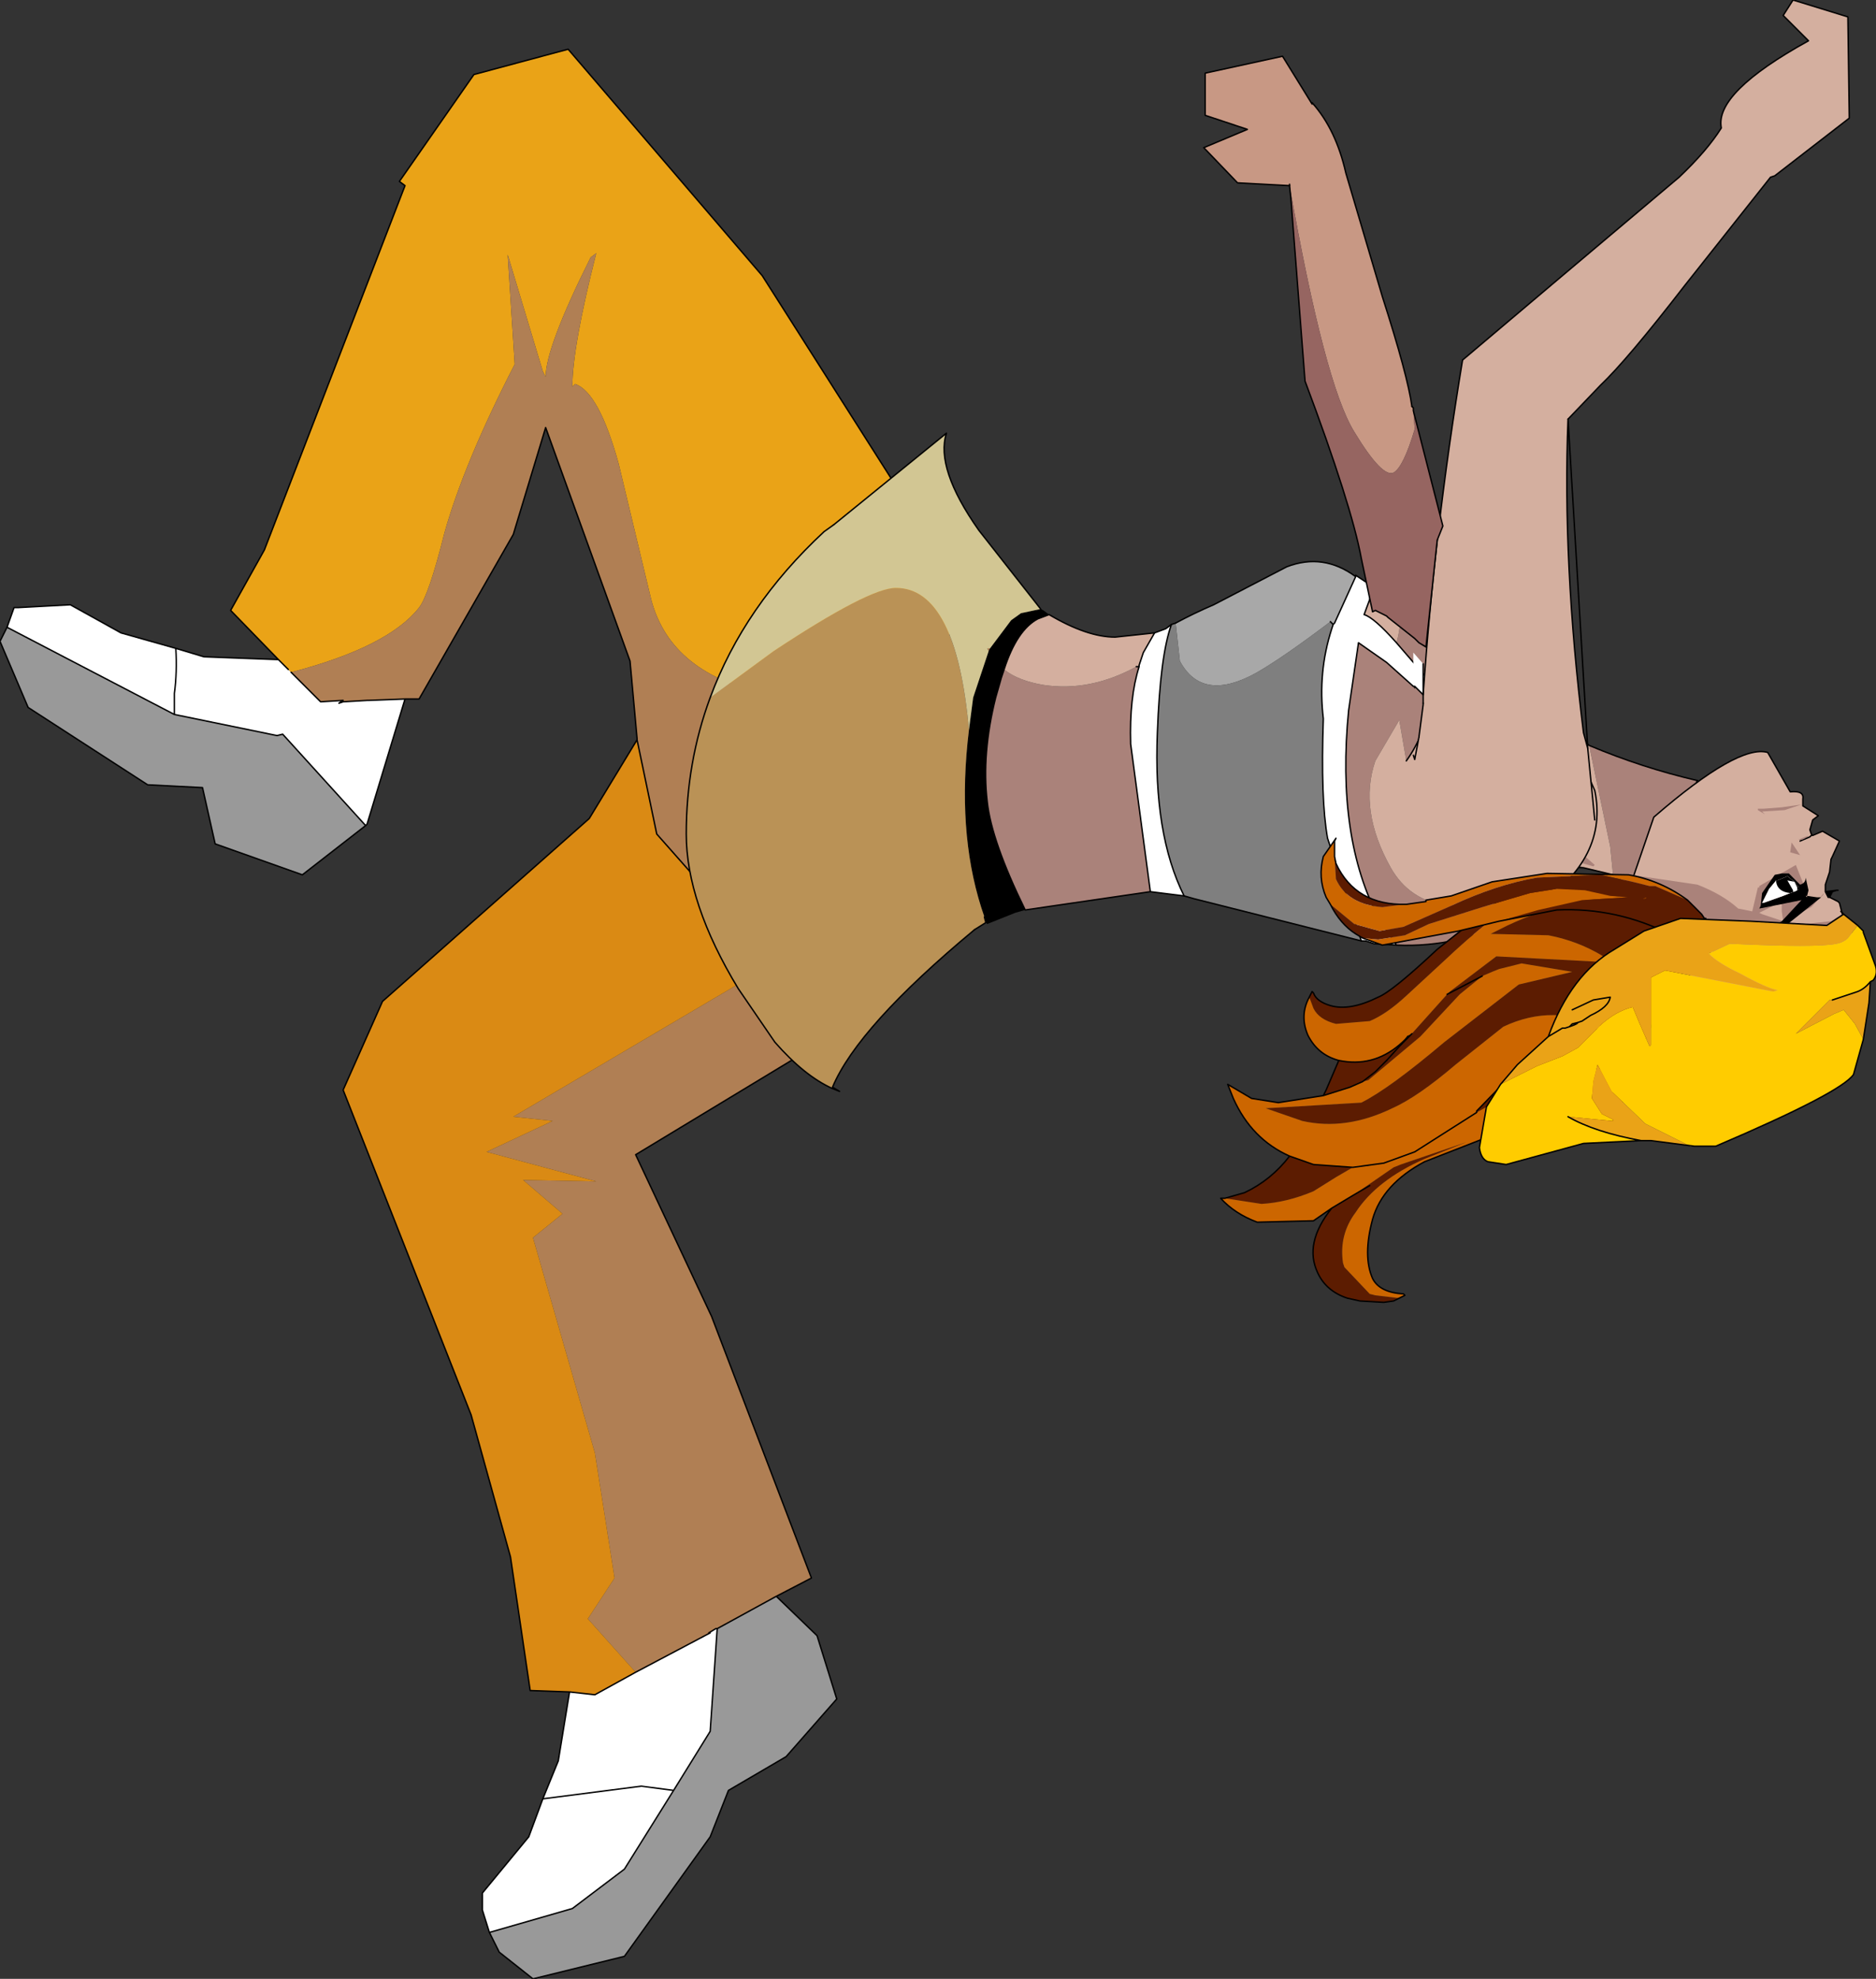 <?xml version="1.0" encoding="UTF-8" standalone="no"?>
<svg xmlns:xlink="http://www.w3.org/1999/xlink" height="70.35px" width="66.7px" xmlns="http://www.w3.org/2000/svg">
  <rect width="100%" height="100%" fill="#333333" stroke="none"/>
  <g transform="matrix(1.0, 0.0, 0.0, 1.0, 69.5, 124.65)">
    <path d="M-56.5 -95.3 L-58.75 -93.55 -61.85 -94.65 -62.3 -96.65 -64.25 -96.75 -68.5 -99.5 -69.5 -101.85 -69.25 -102.35 -63.3 -99.25 -59.65 -98.5 -59.45 -98.55 -56.5 -95.3 M-41.9 -67.9 L-40.45 -66.5 -39.75 -64.25 -41.55 -62.2 -43.6 -61.0 -44.25 -59.35 -47.3 -55.1 -50.55 -54.3 -51.75 -55.25 -52.1 -55.95 -49.15 -56.8 -47.3 -58.2 -45.55 -61.0 -44.25 -63.1 -44.0 -66.75 -41.9 -67.9" fill="#999999" fill-rule="evenodd" stroke="none"/>
    <path d="M-69.25 -102.35 L-69.0 -103.05 -68.85 -103.05 -67.0 -103.15 -65.2 -102.15 -63.25 -101.6 -62.25 -101.3 -59.6 -101.2 -59.25 -100.85 -59.15 -100.75 -58.1 -99.7 -57.3 -99.75 -57.45 -99.65 -57.3 -99.7 -56.45 -99.75 -56.4 -99.75 -55.1 -99.8 -56.45 -95.35 -56.5 -95.3 -59.45 -98.55 -59.65 -98.5 -63.3 -99.25 -69.25 -102.35 M-52.1 -55.95 L-52.35 -56.75 -52.35 -57.35 -50.7 -59.35 -50.2 -60.7 -49.65 -62.05 -49.25 -64.5 -48.35 -64.4 -46.9 -65.2 -44.25 -66.6 -44.3 -66.6 -44.05 -66.75 -44.0 -66.75 -44.25 -63.1 -45.55 -61.0 -47.3 -58.2 -49.15 -56.8 -52.1 -55.95 M-46.85 -98.35 L-46.85 -98.4 -46.85 -98.35 M-63.25 -101.6 Q-63.2 -100.75 -63.3 -100.0 L-63.3 -99.25 -63.3 -100.0 Q-63.2 -100.75 -63.25 -101.6 M-45.55 -61.0 L-46.7 -61.15 -50.2 -60.7 -46.7 -61.15 -45.55 -61.0" fill="#ffffff" fill-rule="evenodd" stroke="none"/>
    <path d="M-59.6 -101.2 L-61.3 -102.95 -60.1 -105.1 -55.1 -118.05 -55.3 -118.2 -52.65 -122.0 -49.3 -122.9 -42.4 -114.85 -35.5 -104.0 -35.5 -102.85 -36.95 -98.0 -35.9 -91.95 -36.0 -91.9 Q-37.35 -90.7 -40.9 -91.05 L-40.7 -91.05 -42.05 -92.4 Q-43.55 -94.25 -43.55 -97.2 -43.55 -98.3 -42.1 -99.95 -45.65 -100.65 -46.35 -103.35 L-47.5 -108.15 Q-48.2 -110.7 -49.05 -111.0 L-49.15 -110.9 Q-49.15 -112.3 -48.3 -115.65 L-48.5 -115.5 Q-50.1 -112.3 -50.1 -111.25 L-50.2 -111.45 -51.45 -115.6 -51.2 -111.7 Q-53.0 -108.2 -53.7 -105.7 -54.25 -103.5 -54.6 -103.05 -55.7 -101.65 -59.15 -100.75 L-59.25 -100.85 -59.6 -101.2 M-57.3 -99.75 L-57.3 -99.7 -57.45 -99.65 -57.3 -99.75" fill="#eaa317" fill-rule="evenodd" stroke="none"/>
    <path d="M-36.0 -91.9 L-40.95 -87.2 -46.9 -83.6 -44.2 -77.85 -40.65 -68.55 -41.9 -67.9 -44.0 -66.75 -44.05 -66.75 -44.3 -66.6 -44.25 -66.6 -46.9 -65.2 -48.6 -67.1 -47.65 -68.55 -48.35 -73.0 -50.55 -80.65 -49.5 -81.5 -50.9 -82.7 -48.3 -82.65 -52.2 -83.7 -49.85 -84.8 -51.25 -84.95 -40.9 -91.05 Q-37.35 -90.7 -36.0 -91.9 M-46.85 -98.4 L-47.1 -101.15 -50.1 -109.45 -51.25 -105.65 -54.6 -99.8 -55.1 -99.8 -56.4 -99.75 -56.45 -99.75 -57.3 -99.7 -57.3 -99.75 -58.1 -99.7 -59.15 -100.75 Q-55.7 -101.65 -54.6 -103.05 -54.25 -103.5 -53.7 -105.7 -53.0 -108.2 -51.2 -111.7 L-51.45 -115.6 -50.2 -111.45 -50.1 -111.25 Q-50.1 -112.3 -48.5 -115.5 L-48.3 -115.65 Q-49.15 -112.3 -49.15 -110.9 L-49.05 -111.0 Q-48.2 -110.7 -47.5 -108.15 L-46.35 -103.35 Q-45.65 -100.65 -42.1 -99.95 -43.55 -98.3 -43.55 -97.2 -43.55 -94.25 -42.05 -92.4 L-40.7 -91.05 -42.5 -91.4 -44.25 -92.85 -46.15 -95.0 -46.85 -98.35 -46.85 -98.4" fill="#b07f54" fill-rule="evenodd" stroke="none"/>
    <path d="M-49.25 -64.5 L-50.65 -64.55 -51.35 -69.3 -52.75 -74.35 -57.3 -85.9 -55.9 -89.05 -48.55 -95.55 -46.85 -98.35 -46.15 -95.0 -44.25 -92.85 -42.5 -91.4 -40.7 -91.05 -40.9 -91.05 -51.25 -84.95 -49.85 -84.8 -52.2 -83.7 -48.3 -82.65 -50.9 -82.7 -49.5 -81.5 -50.55 -80.65 -48.35 -73.0 -47.65 -68.55 -48.6 -67.1 -46.9 -65.2 -48.35 -64.4 -49.25 -64.5" fill="#da8a14" fill-rule="evenodd" stroke="none"/>
    <path d="M-35.9 -91.95 L-36.0 -91.9" fill="none" stroke="#000000" stroke-linecap="round" stroke-linejoin="round" stroke-width="0.05"/>
    <path d="M-56.5 -95.3 L-58.75 -93.55 -61.85 -94.65 -62.3 -96.65 -64.25 -96.75 -68.5 -99.5 -69.5 -101.85 -69.25 -102.35 -69.0 -103.05 -68.85 -103.05 -67.0 -103.15 -65.2 -102.15 -63.25 -101.6 -62.25 -101.3 -59.6 -101.2 -61.3 -102.95 -60.1 -105.1 -55.1 -118.05 -55.3 -118.2 -52.65 -122.0 -49.3 -122.9 -42.4 -114.85 -35.5 -104.0 -35.5 -102.85 -36.95 -98.0 -35.9 -91.95 M-36.0 -91.9 L-40.95 -87.2 -46.9 -83.6 -44.2 -77.85 -40.65 -68.55 -41.9 -67.9 -40.45 -66.5 -39.75 -64.25 -41.55 -62.2 -43.6 -61.0 -44.25 -59.35 -47.3 -55.1 -50.55 -54.3 -51.75 -55.25 -52.1 -55.95 -52.35 -56.75 -52.35 -57.35 -50.7 -59.35 -50.2 -60.7 -49.65 -62.05 -49.25 -64.5 -50.65 -64.55 -51.35 -69.3 -52.75 -74.35 -57.3 -85.9 -55.9 -89.05 -48.55 -95.55 -46.85 -98.35 -46.15 -95.0 -44.25 -92.85 -42.5 -91.4 -40.7 -91.05 -40.9 -91.05 Q-37.35 -90.7 -36.0 -91.9 M-46.85 -98.4 L-47.1 -101.15 -50.1 -109.45 -51.25 -105.65 -54.6 -99.8 -55.1 -99.8 -56.45 -95.35 -56.5 -95.3 -59.45 -98.55 -59.65 -98.5 -63.3 -99.25 -69.25 -102.35 M-63.3 -99.25 L-63.3 -100.0 Q-63.2 -100.75 -63.25 -101.6 M-59.6 -101.2 L-59.25 -100.85 M-59.15 -100.75 L-58.1 -99.7 -57.3 -99.75 -57.45 -99.65 -57.3 -99.7 -56.45 -99.75 -56.4 -99.75 -55.1 -99.8 M-46.85 -98.4 L-46.85 -98.35 M-49.25 -64.5 L-48.35 -64.4 -46.9 -65.2 -44.25 -66.6 -44.3 -66.6 -44.05 -66.75 -44.0 -66.75 -41.9 -67.9 M-44.0 -66.75 L-44.25 -63.1 -45.55 -61.0 -47.3 -58.2 -49.15 -56.8 -52.1 -55.95 M-50.2 -60.7 L-46.7 -61.15 -45.55 -61.0" fill="none" stroke="#000000" stroke-linecap="round" stroke-linejoin="round" stroke-width="0.05"/>
    <path d="M-13.2 -93.8 Q-16.45 -95.6 -15.55 -97.4 L-17.55 -94.0 -13.2 -93.8 M-13.0 -98.15 L-12.25 -94.55 -12.15 -93.55 -10.9 -93.1 -9.15 -96.9 Q-11.1 -97.35 -13.0 -98.15" fill="#aa827a" fill-rule="evenodd" stroke="none"/>
    <path d="M-13.2 -93.8 L-12.15 -93.55 -12.25 -94.55 -13.0 -98.15 -14.5 -99.3 -15.55 -97.4 Q-16.45 -95.6 -13.2 -93.8" fill="#d4af9f" fill-rule="evenodd" stroke="none"/>
    <path d="M-12.15 -93.55 L-13.2 -93.8 -17.55 -94.0 M-12.15 -93.55 L-10.9 -93.1 -9.15 -96.9" fill="none" stroke="#000000" stroke-linecap="round" stroke-linejoin="round" stroke-width="0.05"/>
    <path d="M-14.5 -99.3 L-13.0 -98.15 Q-11.1 -97.35 -9.15 -96.9" fill="none" stroke="#000000" stroke-linecap="round" stroke-linejoin="round" stroke-width="0.05"/>
    <path d="M-13.9 -94.2 L-13.2 -93.95 -12.85 -93.85 -12.8 -93.9 Q-14.55 -95.4 -15.1 -96.35 -14.65 -94.7 -13.9 -94.2 M-17.4 -94.8 L-16.3 -96.5 Q-15.8 -97.8 -15.9 -98.45 L-17.05 -96.85 -17.8 -95.55 -17.4 -94.8" fill="#aa827a" fill-rule="evenodd" stroke="none"/>
    <path d="M-4.6 -92.95 L-4.5 -92.75 -4.45 -92.75 -4.35 -92.95 -4.2 -93.0 -4.6 -92.95" fill="#000000" fill-rule="evenodd" stroke="none"/>
    <path d="M-4.0 -89.95 L-3.9 -90.35 -3.85 -90.4 -3.75 -91.15 -3.85 -91.6 -4.1 -92.55 -4.15 -92.6 -4.45 -92.75 -4.5 -92.75 -4.6 -92.95 -4.6 -93.2 -4.45 -93.65 -4.4 -94.1 -4.35 -94.2 -4.1 -94.75 -4.7 -95.1 -5.05 -94.95 -5.1 -95.0 -5.15 -95.15 -5.05 -95.5 -4.85 -95.65 -5.4 -96.0 -5.4 -96.25 Q-5.35 -96.55 -5.85 -96.5 L-6.65 -97.9 Q-7.7 -98.2 -10.7 -95.6 L-11.85 -92.25 -8.3 -88.9 -8.25 -88.9 -4.0 -89.95 M-5.15 -94.9 L-5.5 -94.75 -5.15 -94.9 -5.1 -94.95 -5.05 -94.95 -5.1 -94.95 -5.15 -94.9 -5.5 -94.75 -5.15 -94.9" fill="#d4af9f" fill-rule="evenodd" stroke="none"/>
    <path d="M-4.0 -89.95 L-3.85 -90.0 M-4.0 -89.95 L-8.25 -88.9 -8.3 -88.9 -11.85 -92.25 M-8.4 -88.85 L-8.3 -88.9" fill="none" stroke="#000000" stroke-linecap="round" stroke-linejoin="round" stroke-width="0.05"/>
    <path d="M-4.45 -92.75 L-4.15 -92.6 -4.1 -92.55 -3.85 -91.6 -3.75 -91.15 -3.85 -90.4 -3.9 -90.35 -4.0 -89.95 M-11.85 -92.25 L-10.7 -95.6 Q-7.7 -98.2 -6.65 -97.9 L-5.85 -96.5 Q-5.35 -96.55 -5.4 -96.25 L-5.4 -96.0 -4.85 -95.65 -5.05 -95.5 -5.15 -95.15 -5.1 -95.0 -5.05 -94.95 -5.1 -94.95 -5.15 -94.9 -5.5 -94.75 -5.15 -94.9 M-4.45 -92.75 L-4.5 -92.75 -4.6 -92.95 -4.2 -93.0 -4.35 -92.95 -4.45 -92.75 M-4.2 -93.0 L-4.15 -93.0 -4.2 -93.0 M-4.6 -92.95 L-4.6 -93.2 -4.45 -93.65 -4.4 -94.1 -4.35 -94.2 -4.1 -94.75 -4.7 -95.1 -5.05 -94.95" fill="none" stroke="#000000" stroke-linecap="round" stroke-linejoin="round" stroke-width="0.05"/>
    <path d="M-5.8 -94.7 L-5.85 -94.35 -5.5 -94.25 -5.8 -94.7 M-5.55 -94.8 Q-5.4 -94.75 -5.2 -94.95 L-5.55 -94.8" fill="#aa827a" fill-rule="evenodd" stroke="none"/>
    <path d="M-5.45 -96.05 L-6.15 -95.95 -6.8 -95.9 -7.0 -95.9 -7.0 -95.85 -6.75 -95.7 -6.85 -95.8 -6.05 -95.85 -5.45 -96.05" fill="#aa827a" fill-rule="evenodd" stroke="none"/>
    <path d="M-6.85 -92.15 L-6.95 -92.2 -6.35 -92.5 -6.15 -92.5 -6.15 -92.25 -6.1 -91.9 -6.85 -92.15 M-7.2 -92.05 L-7.25 -92.0 -7.2 -92.05 M-5.7 -92.15 L-5.7 -92.1 -5.1 -92.4 -4.65 -92.9 Q-4.7 -92.7 -5.15 -92.65 L-5.35 -92.75 -5.3 -93.05 -5.35 -93.1 -5.35 -93.15 -5.65 -93.9 -6.95 -93.15 -6.95 -93.1 -7.0 -93.1 -7.2 -92.25 -7.7 -92.35 Q-8.25 -92.85 -9.15 -93.2 L-11.85 -93.6 -12.0 -92.2 -6.35 -89.9 -3.6 -91.35 -4.0 -92.15 -4.4 -91.9 -5.35 -91.8 -5.95 -91.85 -5.9 -91.9 -5.7 -92.1 -5.7 -92.15" fill="#aa827a" fill-rule="evenodd" stroke="none"/>
    <path d="M-5.25 -92.75 L-5.3 -92.8 -5.25 -92.8 -5.2 -93.0 -5.3 -93.45 Q-5.3 -93.25 -5.5 -93.2 L-5.9 -93.6 -6.15 -93.6 -6.4 -93.55 -6.85 -92.9 -6.9 -92.45 -6.95 -92.35 -5.45 -92.65 -6.15 -91.9 -6.8 -91.5 -6.85 -91.5 -6.7 -91.45 -6.0 -91.75 -5.0 -92.55 -4.75 -92.75 -4.9 -92.75 -5.25 -92.8 -5.25 -92.75 M-6.85 -92.55 L-6.6 -93.05 -6.35 -93.35 -6.3 -93.35 -5.95 -93.5 -5.7 -93.3 -5.55 -93.1 -5.55 -93.05 Q-5.55 -93.0 -5.85 -92.9 L-6.1 -92.8 -6.8 -92.55 -6.85 -92.55 M-6.8 -92.55 L-6.8 -92.5 -6.8 -92.6 -6.8 -92.55" fill="#000000" fill-rule="evenodd" stroke="none"/>
    <path d="M-6.8 -92.55 L-6.1 -92.8 -5.85 -92.9 Q-5.55 -93.0 -5.55 -93.05 L-5.55 -93.1 -5.7 -93.3 -5.95 -93.5 -6.3 -93.35 -6.35 -93.35 -6.6 -93.05 -6.85 -92.55 -6.8 -92.55 -6.8 -92.6 -6.8 -92.5 -6.8 -92.55" fill="#ffffff" fill-rule="evenodd" stroke="none"/>
    <path d="M-5.55 -93.1 L-5.7 -93.3 -5.95 -93.5 -6.3 -93.35 -6.35 -93.35 -6.35 -93.3 Q-6.3 -92.95 -5.85 -92.9 -5.55 -93.0 -5.55 -93.05 L-5.55 -93.1" fill="#000000" fill-rule="evenodd" stroke="none"/>
    <path d="M-5.75 -93.0 L-5.75 -92.95 -5.7 -92.95 -5.6 -93.0 -5.6 -93.1 -5.7 -93.3 -5.95 -93.35 -5.75 -93.0" fill="#ffffff" fill-rule="evenodd" stroke="none"/>
    <path d="M-34.35 -101.5 L-34.4 -101.6 -34.3 -101.6 -34.35 -101.5" fill="#b07f54" fill-rule="evenodd" stroke="none"/>
    <path d="M-35.05 -98.7 L-34.9 -99.85 -34.35 -101.5 -34.3 -101.6 -33.55 -102.6 -33.2 -102.85 -32.5 -103.0 -32.4 -102.95 -32.2 -102.8 -32.6 -102.65 Q-33.35 -102.25 -33.8 -100.85 L-33.9 -100.55 -34.1 -99.85 Q-34.6 -97.85 -34.4 -96.15 -34.25 -94.75 -33.05 -92.3 L-33.4 -92.2 -34.4 -91.8 -34.45 -91.85 -34.5 -92.05 Q-35.45 -94.75 -35.1 -98.25 L-35.05 -98.7" fill="#000000" fill-rule="evenodd" stroke="none"/>
    <path d="M-19.7 -103.0 L-19.4 -102.75 -19.3 -102.65 -18.65 -102.1 -18.6 -102.05 -18.6 -100.55 -18.6 -100.35 -19.85 -101.8 Q-19.7 -102.3 -19.7 -103.0 M-14.85 -92.45 L-15.55 -92.05 Q-17.6 -90.95 -19.85 -91.05 L-20.45 -91.95 Q-22.0 -94.85 -21.55 -99.4 L-21.2 -101.8 -20.2 -101.1 -19.25 -100.25 -19.2 -100.2 -19.15 -100.2 -18.65 -99.7 Q-18.85 -98.5 -19.5 -97.6 L-19.75 -99.05 -20.6 -97.6 Q-21.2 -95.85 -20.05 -93.8 -19.4 -92.65 -18.05 -92.45 L-14.85 -92.45 M-28.6 -92.95 L-33.05 -92.3 Q-34.25 -94.75 -34.4 -96.15 -34.6 -97.85 -34.1 -99.85 L-33.9 -100.55 -33.8 -100.85 Q-33.3 -100.45 -32.4 -100.3 -30.75 -100.05 -29.1 -100.95 L-29.0 -100.95 Q-29.35 -99.85 -29.3 -98.2 L-28.6 -92.95" fill="#aa827a" fill-rule="evenodd" stroke="none"/>
    <path d="M-27.7 -102.5 Q-27.05 -102.85 -26.35 -103.15 L-23.75 -104.5 Q-22.45 -105.0 -21.3 -104.15 L-22.05 -102.5 -22.1 -102.45 -22.2 -102.55 Q-23.85 -101.3 -24.8 -100.75 -26.75 -99.65 -27.55 -101.15 L-27.7 -102.5" fill="#a8a8a8" fill-rule="evenodd" stroke="none"/>
    <path d="M-27.85 -102.45 L-27.7 -102.5 -27.55 -101.15 Q-26.75 -99.65 -24.8 -100.75 -23.85 -101.3 -22.2 -102.55 L-22.1 -102.45 -22.15 -102.3 Q-22.65 -100.75 -22.45 -99.1 -22.55 -96.25 -22.3 -94.85 L-21.1 -91.2 -27.05 -92.7 -27.4 -92.8 Q-28.5 -95.0 -28.35 -98.6 -28.25 -101.35 -27.85 -102.45" fill="#7f7f7f" fill-rule="evenodd" stroke="none"/>
    <path d="M-28.45 -102.15 L-28.05 -102.3 -27.85 -102.45 Q-28.25 -101.35 -28.35 -98.6 -28.5 -95.0 -27.4 -92.8 L-28.6 -92.95 -29.3 -98.2 Q-29.35 -99.85 -29.0 -100.95 L-29.0 -101.0 -28.85 -101.45 -28.45 -102.15 M-21.3 -104.15 L-21.3 -104.2 -20.7 -103.8 -20.65 -103.75 -21.0 -102.8 Q-20.65 -102.7 -19.85 -101.8 L-18.6 -100.35 -18.65 -99.7 -19.15 -100.2 -19.2 -100.25 -19.25 -100.25 -20.2 -101.1 -21.2 -101.8 -21.55 -99.4 Q-22.0 -94.85 -20.45 -91.95 L-19.85 -91.05 -20.65 -91.1 -20.95 -91.2 -21.1 -91.2 -22.3 -94.85 Q-22.55 -96.25 -22.45 -99.1 -22.65 -100.75 -22.15 -102.3 L-22.1 -102.45 -22.05 -102.5 -21.3 -104.15" fill="#ffffff" fill-rule="evenodd" stroke="none"/>
    <path d="M-33.8 -100.85 Q-33.35 -102.25 -32.6 -102.65 L-32.2 -102.8 Q-30.85 -102.0 -29.85 -102.0 L-28.45 -102.15 -28.85 -101.45 -29.0 -101.0 -29.0 -100.95 -29.1 -100.95 Q-30.75 -100.05 -32.4 -100.3 -33.3 -100.45 -33.8 -100.85 M-20.65 -103.75 L-19.7 -103.0 Q-19.7 -102.3 -19.85 -101.8 -20.65 -102.7 -21.0 -102.8 L-20.65 -103.75 M-18.6 -102.05 L-18.65 -103.05 -14.3 -103.05 Q-13.9 -98.9 -12.8 -96.55 -12.3 -94.15 -14.85 -92.45 L-18.05 -92.45 Q-19.4 -92.65 -20.05 -93.8 -21.2 -95.85 -20.6 -97.6 L-19.75 -99.05 -19.5 -97.6 Q-18.85 -98.5 -18.65 -99.7 L-18.6 -100.35 -18.6 -100.55 -18.6 -102.05" fill="#d4af9f" fill-rule="evenodd" stroke="none"/>
    <path d="M-44.25 -99.85 L-42.0 -101.5 Q-38.6 -103.75 -37.65 -103.75 -35.5 -103.75 -35.05 -98.7 L-35.1 -98.25 Q-35.45 -94.75 -34.5 -92.05 L-34.45 -91.85 -34.85 -91.6 Q-39.0 -88.15 -39.9 -86.0 L-39.9 -85.95 Q-40.9 -86.4 -41.95 -87.6 L-43.25 -89.5 Q-45.1 -92.55 -45.1 -95.0 -45.1 -97.55 -44.25 -99.85" fill="#ba9256" fill-rule="evenodd" stroke="none"/>
    <path d="M-35.05 -98.7 Q-35.5 -103.75 -37.65 -103.75 -38.6 -103.75 -42.0 -101.5 L-44.25 -99.85 Q-43.05 -103.1 -40.2 -105.75 L-39.85 -106.0 -35.85 -109.25 Q-36.25 -108.0 -34.7 -105.8 L-32.5 -103.0 -33.2 -102.85 -33.55 -102.6 -34.3 -101.6 -34.4 -101.6 -34.35 -101.5 -34.9 -99.85 -35.05 -98.7" fill="#d2c693" fill-rule="evenodd" stroke="none"/>
    <path d="M-39.85 -106.0 L-40.2 -105.75 Q-43.05 -103.1 -44.25 -99.85 -45.1 -97.55 -45.1 -95.0 -45.1 -92.55 -43.25 -89.5 L-41.95 -87.6 Q-40.9 -86.4 -39.9 -85.95 L-39.65 -85.85 -39.9 -86.0 Q-39.0 -88.15 -34.85 -91.6 M-27.85 -102.45 L-27.7 -102.5 M-21.1 -91.2 L-27.05 -92.7 -27.4 -92.8" fill="none" stroke="#000000" stroke-linecap="round" stroke-linejoin="round" stroke-width="0.05"/>
    <path d="M-32.5 -103.0 L-34.7 -105.8 Q-36.25 -108.0 -35.85 -109.25 L-39.85 -106.0 M-34.85 -91.6 L-34.45 -91.85 -34.5 -92.05 M-33.8 -100.85 Q-33.35 -102.25 -32.6 -102.65 L-32.2 -102.8 Q-30.85 -102.0 -29.85 -102.0 L-28.45 -102.15 -28.05 -102.3 -27.85 -102.45 Q-28.25 -101.35 -28.35 -98.6 -28.5 -95.0 -27.4 -92.8 L-28.6 -92.95 -33.05 -92.3 Q-34.25 -94.75 -34.4 -96.15 -34.6 -97.85 -34.1 -99.85 L-33.9 -100.55 -33.8 -100.85 M-27.7 -102.5 Q-27.05 -102.85 -26.35 -103.15 L-23.75 -104.5 Q-22.45 -105.0 -21.3 -104.15 L-21.3 -104.2 -20.7 -103.8 -20.65 -103.75 -19.7 -103.0 -19.4 -102.75 -19.3 -102.65 -18.65 -102.1 M-18.6 -102.05 L-18.65 -103.05 M-14.3 -103.05 Q-13.9 -98.9 -12.8 -96.55 -12.3 -94.15 -14.85 -92.45 L-15.55 -92.05 Q-17.6 -90.95 -19.85 -91.05 L-20.65 -91.1 -20.95 -91.2 -21.1 -91.2 -22.3 -94.85 Q-22.55 -96.25 -22.45 -99.1 -22.65 -100.75 -22.15 -102.3 L-22.1 -102.45 -22.05 -102.5 -21.3 -104.15 M-29.0 -100.95 L-29.1 -100.95 M-29.0 -100.95 L-29.0 -101.0 -28.85 -101.45 -28.45 -102.15 M-22.2 -102.55 L-22.1 -102.45 M-20.65 -103.75 L-21.0 -102.8 Q-20.65 -102.7 -19.85 -101.8 L-18.6 -100.35 -18.65 -99.7 Q-18.85 -98.5 -19.5 -97.6 M-19.25 -100.25 L-20.2 -101.1 -21.2 -101.8 -21.55 -99.4 Q-22.0 -94.85 -20.45 -91.95 L-19.85 -91.05 M-18.6 -102.05 L-18.6 -100.55 -18.6 -100.35 M-19.25 -100.25 L-19.2 -100.25 -19.15 -100.2 -18.65 -99.7 M-19.2 -100.25 L-19.2 -100.2 M-28.6 -92.95 L-29.3 -98.2 Q-29.35 -99.85 -29.0 -100.95" fill="none" stroke="#000000" stroke-linecap="round" stroke-linejoin="round" stroke-width="0.05"/>
    <path d="M-17.5 -111.85 L-13.95 -114.85 -9.8 -118.35 Q-8.8 -119.3 -8.3 -120.1 -8.55 -121.35 -5.2 -123.2 L-6.1 -124.1 -5.75 -124.65 -3.8 -124.05 -3.75 -120.45 -6.4 -118.4 -6.55 -118.35 -9.6 -114.5 Q-11.65 -111.85 -12.6 -110.95 L-13.75 -109.75 Q-13.95 -104.65 -13.2 -98.6 L-13.05 -98.05 -12.8 -95.5 -19.25 -97.35 -19.25 -97.8 -19.2 -97.65 -19.05 -98.45 -18.9 -99.6 -18.9 -99.65 -18.9 -99.95 Q-18.5 -105.8 -17.5 -111.85" fill="#d4af9f" fill-rule="evenodd" stroke="none"/>
    <path d="M-23.85 -119.15 L-23.85 -119.2 -23.85 -119.15" fill="#966561" fill-rule="evenodd" stroke="none"/>
    <path d="M-18.9 -100.3 L-18.95 -100.3 -19.25 -100.6 -19.25 -101.45 -18.9 -101.05 -18.9 -100.35 -18.9 -100.3" fill="#ffffff" fill-rule="evenodd" stroke="none"/>
    <path d="M-13.75 -109.75 L-12.6 -110.95 Q-11.65 -111.85 -9.6 -114.5 L-6.55 -118.35 -6.4 -118.4 -3.75 -120.45 -3.8 -124.05 -5.75 -124.65 -6.1 -124.1 -5.2 -123.2 Q-8.55 -121.35 -8.3 -120.1 -8.8 -119.3 -9.8 -118.35 L-13.95 -114.85 -17.5 -111.85 M-18.9 -99.95 L-18.9 -99.65 M-19.05 -98.45 L-19.2 -97.65 -19.25 -97.8 M-12.8 -95.5 L-13.05 -98.05 M-18.9 -100.3 L-18.9 -100.35 -18.9 -101.05 M-18.9 -99.95 L-18.9 -100.25 -18.9 -100.3" fill="none" stroke="#000000" stroke-linecap="round" stroke-linejoin="round" stroke-width="0.05"/>
    <path d="M-17.5 -111.85 Q-18.5 -105.8 -18.9 -99.95 M-18.9 -99.65 L-18.9 -99.6 -19.05 -98.45 M-13.05 -98.05 L-13.2 -98.6 Q-13.95 -104.65 -13.75 -109.75 Z" fill="none" stroke="#000000" stroke-linecap="round" stroke-linejoin="round" stroke-width="0.05"/>
    <path d="M-22.15 -81.7 Q-23.15 -80.45 -22.65 -79.4 -22.35 -78.75 -21.6 -78.5 L-21.15 -78.4 -20.3 -78.35 -19.95 -78.4 -19.75 -78.5 -20.6 -78.6 -20.8 -78.65 -21.7 -79.6 -21.75 -79.75 Q-21.9 -80.75 -21.3 -81.55 -20.55 -82.7 -18.85 -83.45 L-17.35 -84.05 -19.7 -83.25 -19.95 -83.15 -21.4 -82.15 -22.15 -81.7 M-12.4 -84.6 L-12.15 -84.55 -11.8 -85.5 -11.7 -85.85 -13.4 -85.75 -16.15 -85.0 -14.05 -85.05 -12.4 -84.6 M-11.55 -86.55 L-11.35 -86.95 -10.8 -88.15 -10.45 -88.8 -10.35 -88.95 -10.3 -89.15 -10.2 -89.3 -9.45 -90.4 -8.8 -91.0 Q-9.4 -92.25 -10.65 -92.75 L-11.35 -92.8 Q-13.65 -92.8 -15.9 -91.75 L-16.5 -91.45 -14.45 -91.4 Q-12.9 -91.1 -11.75 -90.1 -12.1 -90.35 -12.5 -90.45 L-16.3 -90.65 -17.95 -89.4 -18.05 -89.3 -19.35 -87.85 -19.45 -87.8 -19.7 -87.5 -19.3 -87.9 -19.75 -87.5 Q-20.7 -86.7 -21.9 -86.95 L-22.35 -85.9 -22.45 -85.7 -21.5 -86.0 -21.05 -86.2 -20.85 -86.25 -19.0 -87.8 -17.6 -89.3 -16.8 -89.95 -16.45 -90.1 -16.2 -90.2 -15.4 -90.4 -13.6 -90.1 -15.5 -89.65 -18.15 -87.6 Q-20.1 -85.95 -21.1 -85.45 L-24.5 -85.25 -23.2 -84.8 Q-21.65 -84.45 -20.0 -85.25 -19.1 -85.65 -17.75 -86.8 L-16.05 -88.15 Q-14.25 -89.0 -12.45 -88.1 L-12.65 -88.1 -13.9 -87.75 Q-15.05 -87.2 -15.4 -86.75 L-15.45 -86.75 -17.0 -85.15 -17.0 -85.1 -15.2 -86.1 -12.85 -86.65 -11.55 -86.55 M-25.95 -82.05 L-24.65 -81.85 Q-23.75 -81.9 -22.8 -82.3 L-22.0 -82.8 -21.4 -83.15 -22.8 -83.25 -23.65 -83.55 Q-24.3 -82.7 -25.25 -82.25 L-25.95 -82.05 M-20.8 -82.5 L-21.4 -82.15 -20.8 -82.5 M-12.5 -93.25 L-14.3 -93.2 -16.25 -92.6 -18.4 -90.9 Q-20.0 -89.4 -20.5 -89.2 -21.5 -88.7 -22.2 -88.9 -22.7 -89.05 -22.8 -89.35 L-22.85 -89.4 -22.95 -89.2 -22.8 -88.8 Q-22.6 -88.4 -22.0 -88.25 L-20.8 -88.35 Q-20.2 -88.6 -19.5 -89.25 L-18.2 -90.45 Q-16.4 -92.15 -15.45 -92.6 -14.2 -93.2 -12.5 -93.25 M-16.8 -89.95 L-18.05 -89.3 -16.8 -89.95 M-21.05 -86.2 L-20.6 -86.55 -20.2 -86.95 -20.6 -86.55 -21.05 -86.2 M-20.2 -86.95 L-19.7 -87.5 -20.2 -86.95" fill="#5c1c01" fill-rule="evenodd" stroke="none"/>
    <path d="M-19.75 -78.5 L-19.55 -78.6 -19.6 -78.65 Q-20.45 -78.7 -20.7 -79.2 -21.05 -80.0 -20.7 -81.3 -20.35 -82.55 -18.85 -83.35 L-16.8 -84.15 -15.95 -84.3 -15.9 -84.35 -15.0 -84.5 -12.4 -84.6 -14.05 -85.05 -16.15 -85.0 -13.4 -85.75 -11.7 -85.85 -11.55 -86.55 -12.85 -86.65 -15.2 -86.1 -17.0 -85.1 -17.0 -85.15 -17.0 -85.1 -19.2 -83.7 -20.3 -83.3 -21.4 -83.15 -20.3 -83.3 -19.2 -83.7 -17.0 -85.1 -17.0 -85.15 -15.45 -86.75 -15.4 -86.75 Q-15.05 -87.2 -13.9 -87.75 L-12.65 -88.1 -12.45 -88.1 Q-14.25 -89.0 -16.05 -88.15 L-17.75 -86.8 Q-19.1 -85.65 -20.0 -85.25 -21.65 -84.45 -23.2 -84.8 L-24.5 -85.25 -21.1 -85.45 Q-20.1 -85.95 -18.15 -87.6 L-15.5 -89.65 -13.6 -90.1 -15.4 -90.4 -16.2 -90.2 -16.45 -90.1 -16.8 -89.95 -17.6 -89.3 -19.0 -87.8 -20.85 -86.25 -21.05 -86.2 -21.5 -86.0 -22.45 -85.7 -24.05 -85.45 -25.0 -85.6 -25.85 -86.1 -25.65 -85.6 Q-25.0 -84.15 -23.65 -83.55 L-22.8 -83.25 -21.4 -83.15 -22.0 -82.8 -22.8 -82.3 Q-23.75 -81.9 -24.65 -81.85 L-25.95 -82.05 -26.1 -82.05 Q-25.6 -81.5 -24.8 -81.2 L-22.8 -81.25 -22.15 -81.7 -21.4 -82.15 -19.95 -83.15 -19.7 -83.25 -17.35 -84.05 -18.85 -83.45 Q-20.55 -82.7 -21.3 -81.55 -21.9 -80.75 -21.75 -79.75 L-21.7 -79.6 -20.8 -78.65 -20.6 -78.6 -19.75 -78.5 M-10.65 -92.75 L-12.1 -93.2 -12.5 -93.25 Q-14.2 -93.2 -15.45 -92.6 -16.4 -92.15 -18.2 -90.45 L-19.5 -89.25 Q-20.2 -88.6 -20.8 -88.35 L-22.0 -88.25 Q-22.6 -88.4 -22.8 -88.8 L-22.95 -89.2 Q-23.3 -88.55 -23.0 -87.85 -22.65 -87.15 -21.9 -86.95 -20.7 -86.7 -19.75 -87.5 L-19.3 -87.9 -19.7 -87.5 -19.45 -87.8 -19.35 -87.85 -18.05 -89.3 -17.95 -89.4 -16.3 -90.65 -12.5 -90.45 Q-12.1 -90.35 -11.75 -90.1 -12.9 -91.1 -14.45 -91.4 L-16.5 -91.45 -15.9 -91.75 Q-13.65 -92.8 -11.35 -92.8 L-10.65 -92.75 M-19.3 -87.9 L-19.35 -87.85 -19.3 -87.9" fill="#cc6600" fill-rule="evenodd" stroke="none"/>
    <path d="M-22.15 -81.7 Q-23.15 -80.45 -22.65 -79.4 -22.35 -78.75 -21.6 -78.5 L-21.15 -78.4 -20.3 -78.35 -19.95 -78.4 -19.75 -78.5 -19.55 -78.6 -19.6 -78.65 Q-20.45 -78.7 -20.7 -79.2 -21.05 -80.0 -20.7 -81.3 -20.35 -82.55 -18.85 -83.35 L-16.8 -84.15 -15.95 -84.3 M-15.9 -84.35 L-15.0 -84.5 -12.4 -84.6 -12.15 -84.55 -11.8 -85.5 -11.7 -85.85 -11.55 -86.55 -11.35 -86.95 -10.8 -88.15 -10.45 -88.8 -10.35 -88.95 -10.3 -89.15 -10.2 -89.3 -9.45 -90.4 -8.8 -91.0 -8.7 -90.75 M-21.4 -82.15 L-22.15 -81.7 -22.8 -81.25 -24.8 -81.2 Q-25.6 -81.5 -26.1 -82.05 L-25.95 -82.05 -25.25 -82.25 Q-24.3 -82.7 -23.65 -83.55 L-22.8 -83.25 -21.4 -83.15 -20.3 -83.3 -19.2 -83.7 -17.0 -85.1 -17.0 -85.15 -15.45 -86.75 -15.4 -86.75 M-21.4 -82.15 L-20.8 -82.5 M-8.8 -91.0 Q-9.4 -92.25 -10.65 -92.75 L-12.1 -93.2 -12.5 -93.25 -14.3 -93.2 -16.25 -92.6 -18.4 -90.9 Q-20.0 -89.4 -20.5 -89.2 -21.5 -88.7 -22.2 -88.9 -22.7 -89.05 -22.8 -89.35 L-22.85 -89.4 -22.95 -89.2 Q-23.3 -88.55 -23.0 -87.85 -22.65 -87.15 -21.9 -86.95 L-22.35 -85.9 -22.45 -85.7 -24.05 -85.45 -25.0 -85.6 -25.85 -86.1 -25.65 -85.6 Q-25.0 -84.15 -23.65 -83.55 M-8.8 -91.0 L-8.7 -91.05 M-19.35 -87.85 L-19.3 -87.9 -19.75 -87.5 Q-20.7 -86.7 -21.9 -86.95 M-18.05 -89.3 L-16.8 -89.95 M-20.2 -86.95 L-20.6 -86.55 -21.05 -86.2 -21.5 -86.0 -22.45 -85.7 M-19.7 -87.5 L-19.3 -87.9 M-19.35 -87.85 L-19.45 -87.8" fill="none" stroke="#000000" stroke-linecap="round" stroke-linejoin="round" stroke-width="0.05"/>
    <path d="M-19.45 -87.8 L-19.7 -87.5 -20.2 -86.95" fill="none" stroke="#000000" stroke-linecap="round" stroke-linejoin="round" stroke-width="0.05"/>
    <path d="M-11.0 -92.7 L-10.95 -92.75 -11.1 -92.7 -11.0 -92.7 M-9.5 -92.65 Q-10.45 -93.35 -11.6 -93.55 L-14.5 -93.6 -16.45 -93.3 -17.9 -92.8 -18.8 -92.65 -18.8 -92.6 -20.35 -92.4 Q-21.6 -92.5 -22.0 -93.4 L-22.05 -94.2 -22.05 -94.75 -22.0 -94.85 -22.45 -94.2 Q-22.65 -93.45 -22.35 -92.75 L-22.2 -92.5 -21.35 -91.8 -20.45 -91.55 -19.6 -91.7 -17.9 -92.45 Q-16.3 -93.2 -14.85 -93.45 L-12.6 -93.55 -11.45 -93.3 -10.85 -93.15 -10.65 -93.15 -9.5 -92.65 M-21.05 -91.3 L-20.35 -91.05 -17.65 -91.55 -16.2 -91.9 -14.8 -92.3 -13.25 -92.65 -11.6 -92.75 -12.25 -92.8 -13.15 -93.0 -14.15 -93.05 -15.1 -92.9 -16.8 -92.4 -18.7 -91.8 -19.55 -91.4 -20.5 -91.25 -21.05 -91.3" fill="#cc6600" fill-rule="evenodd" stroke="none"/>
    <path d="M-11.0 -92.7 L-11.1 -92.7 -10.95 -92.75 -11.0 -92.7 M-10.05 -91.4 L-10.0 -91.45 -9.25 -91.65 -8.9 -92.0 -9.0 -92.15 -9.5 -92.65 -10.65 -93.15 -10.85 -93.15 -11.45 -93.3 -12.6 -93.55 -14.85 -93.45 Q-16.3 -93.2 -17.9 -92.45 L-19.6 -91.7 -20.45 -91.55 -21.35 -91.8 -22.2 -92.5 Q-21.85 -91.8 -21.3 -91.45 L-21.05 -91.3 -20.5 -91.25 -19.55 -91.4 -18.7 -91.8 -16.8 -92.4 -15.1 -92.9 -14.15 -93.05 -13.15 -93.0 -12.25 -92.8 -11.6 -92.75 -13.25 -92.65 -14.8 -92.3 -16.2 -91.9 -14.15 -92.3 Q-12.0 -92.4 -10.05 -91.4 M-18.8 -92.6 L-19.5 -92.5 Q-21.3 -92.45 -22.0 -93.95 L-22.05 -94.2 -22.0 -93.4 Q-21.6 -92.5 -20.35 -92.4 L-18.8 -92.6" fill="#5c1c01" fill-rule="evenodd" stroke="none"/>
    <path d="M-10.05 -91.4 L-10.1 -91.45 -10.15 -91.4 M-10.05 -91.4 L-10.0 -91.45 -9.25 -91.65 -8.9 -92.0 -8.85 -91.85 M-8.85 -92.0 L-8.9 -92.0 -9.0 -92.15 -9.5 -92.65 Q-10.45 -93.35 -11.6 -93.55 L-14.5 -93.6 -16.45 -93.3 -17.9 -92.8 -18.8 -92.65 -18.8 -92.6 -19.5 -92.5 Q-21.3 -92.45 -22.0 -93.95 L-22.05 -94.2 -22.05 -94.75 -22.0 -94.85 -22.45 -94.2 Q-22.65 -93.45 -22.35 -92.75 L-22.2 -92.5 Q-21.85 -91.8 -21.3 -91.45 L-21.05 -91.3 -20.35 -91.05 -17.65 -91.55 -16.2 -91.9 -14.15 -92.3 Q-12.0 -92.4 -10.05 -91.4 Z" fill="none" stroke="#000000" stroke-linecap="round" stroke-linejoin="round" stroke-width="0.05"/>
    <path d="M-3.45 -91.75 L-3.8 -91.3 Q-3.95 -91.15 -4.2 -91.1 -4.9 -90.95 -8.0 -91.1 L-8.75 -90.75 Q-8.4 -90.4 -7.65 -90.05 -6.65 -89.5 -6.3 -89.45 L-6.45 -89.4 -10.3 -90.15 -10.8 -89.9 -10.8 -87.5 -10.85 -87.45 -11.2 -88.25 -11.45 -88.85 Q-12.05 -88.7 -12.6 -88.2 L-13.4 -87.4 -13.95 -87.1 -14.85 -86.75 -16.15 -86.1 -16.65 -85.3 -16.9 -83.85 Q-16.85 -83.45 -16.6 -83.35 L-15.95 -83.25 -13.2 -84.0 -11.15 -84.1 Q-12.8 -84.4 -13.75 -84.95 L-12.2 -84.8 -12.15 -84.8 -12.15 -84.85 -12.55 -85.05 -12.9 -85.6 -12.85 -86.2 -12.7 -86.8 -12.2 -85.85 -11.0 -84.7 -9.4 -83.9 -9.25 -83.9 -8.5 -83.9 Q-4.05 -85.8 -3.6 -86.45 L-3.25 -87.7 -3.55 -88.25 -3.95 -88.75 -4.3 -88.6 -5.65 -87.9 -4.45 -89.1 -4.35 -89.1 -3.45 -89.4 Q-3.2 -89.5 -3.0 -89.75 L-2.9 -89.8 Q-2.7 -90.05 -2.85 -90.4 L-3.25 -91.5 -3.25 -91.55 -3.45 -91.75 M-13.7 -88.15 L-13.6 -88.25 -13.4 -88.3 Q-13.4 -88.25 -13.7 -88.15 M-13.4 -88.3 L-13.25 -88.35 -12.95 -88.55 -13.4 -88.3" fill="#ffcc00" fill-rule="evenodd" stroke="none"/>
    <path d="M-16.15 -86.1 L-14.85 -86.75 -13.95 -87.1 -13.4 -87.4 -12.6 -88.2 Q-12.05 -88.7 -11.45 -88.85 L-11.2 -88.25 -10.85 -87.45 -10.8 -87.5 -10.8 -89.9 -10.3 -90.15 -6.45 -89.4 -6.3 -89.45 Q-6.65 -89.5 -7.65 -90.05 -8.4 -90.4 -8.75 -90.75 L-8.0 -91.1 Q-4.9 -90.95 -4.2 -91.1 -3.95 -91.15 -3.8 -91.3 L-3.45 -91.75 -3.95 -92.15 -4.55 -91.75 -7.25 -91.9 -9.75 -92.0 -11.05 -91.55 -12.1 -90.9 Q-13.65 -90.0 -14.45 -87.8 L-15.55 -86.8 -16.15 -86.1 M-3.0 -89.75 Q-3.2 -89.5 -3.45 -89.4 L-4.35 -89.1 -4.45 -89.1 -5.65 -87.9 -4.3 -88.6 -3.95 -88.75 -3.55 -88.25 -3.25 -87.7 -3.05 -89.0 -3.0 -89.75 M-9.25 -83.9 L-9.4 -83.9 -11.0 -84.7 -12.2 -85.85 -12.7 -86.8 -12.85 -86.2 -12.9 -85.6 -12.55 -85.05 -12.15 -84.85 -12.15 -84.8 -12.2 -84.8 -13.75 -84.95 Q-12.8 -84.4 -11.15 -84.1 L-10.8 -84.1 -9.25 -83.9 M-13.7 -88.15 L-13.85 -88.1 -13.95 -88.1 -14.45 -87.8 -13.95 -88.1 -13.85 -88.1 -13.7 -88.15 Q-13.4 -88.25 -13.4 -88.3 L-13.6 -88.25 -13.4 -88.3 -12.95 -88.55 -13.25 -88.35 -13.4 -88.3 -13.6 -88.25 -13.7 -88.15 M-13.6 -88.75 L-12.85 -89.1 -12.25 -89.2 Q-12.3 -88.85 -12.95 -88.55 -12.3 -88.85 -12.25 -89.2 L-12.85 -89.1 -13.6 -88.75" fill="#eaa317" fill-rule="evenodd" stroke="none"/>
    <path d="M-3.45 -91.75 L-3.25 -91.55 -3.25 -91.5 -2.85 -90.4 Q-2.7 -90.05 -2.9 -89.8 L-3.0 -89.75 Q-3.2 -89.5 -3.45 -89.4 L-4.35 -89.1 M-3.25 -87.7 L-3.6 -86.45 Q-4.05 -85.8 -8.5 -83.9 L-9.25 -83.9 -10.8 -84.1 -11.15 -84.1 -13.2 -84.0 -15.95 -83.25 -16.6 -83.35 Q-16.85 -83.45 -16.9 -83.85 L-16.65 -85.3 -16.15 -86.1 -15.55 -86.8 -14.45 -87.8 -13.95 -88.1 -13.85 -88.1 -13.7 -88.15 -13.6 -88.25 -13.4 -88.3 -13.25 -88.35 -12.95 -88.55 Q-12.3 -88.85 -12.25 -89.2 L-12.85 -89.1 -13.6 -88.75 M-13.75 -84.95 Q-12.8 -84.4 -11.15 -84.1 M-3.95 -92.15 L-4.55 -91.75 -7.25 -91.9 -9.75 -92.0 -11.05 -91.55 -12.1 -90.9 Q-13.65 -90.0 -14.45 -87.8 M-3.95 -92.15 L-4.05 -92.25 M-3.45 -91.75 L-3.95 -92.15 M-13.6 -88.25 L-13.4 -88.3 Q-13.4 -88.25 -13.7 -88.15 M-3.25 -87.7 L-3.05 -89.0 -3.0 -89.75" fill="none" stroke="#000000" stroke-linecap="round" stroke-linejoin="round" stroke-width="0.05"/>
    <path d="M-23.65 -118.05 L-23.65 -118.1 -23.65 -118.05 -25.5 -118.15 -26.7 -119.4 -25.15 -120.05 -26.65 -120.55 -26.65 -122.05 -23.9 -122.65 -22.85 -120.95 -22.85 -121.0 Q-22.0 -120.05 -21.65 -118.5 L-20.35 -114.1 Q-19.45 -111.3 -19.3 -110.2 L-19.25 -110.15 -19.25 -110.05 -19.2 -109.4 Q-19.6 -108.05 -19.95 -107.85 -20.35 -107.65 -21.35 -109.3 -22.4 -111.0 -23.65 -118.05" fill="#c89884" fill-rule="evenodd" stroke="none"/>
    <path d="M-23.65 -118.05 Q-22.4 -111.0 -21.35 -109.3 -20.35 -107.65 -19.95 -107.85 -19.6 -108.05 -19.2 -109.4 L-19.25 -110.05 -18.2 -105.95 -18.4 -105.45 -18.8 -101.65 -19.05 -101.8 -19.2 -101.95 -20.15 -102.7 -20.2 -102.75 -20.6 -102.95 -20.7 -102.9 -21.1 -104.8 Q-21.45 -106.7 -23.1 -111.1 L-23.6 -117.55 -23.65 -118.05" fill="#966561" fill-rule="evenodd" stroke="none"/>
    <path d="M-19.3 -110.2 Q-19.45 -111.3 -20.35 -114.1 L-21.65 -118.5 Q-22.0 -120.05 -22.85 -121.0 L-22.85 -120.95 -23.9 -122.65 -26.65 -122.05 -26.65 -120.55 -25.15 -120.05 -26.7 -119.4 -25.5 -118.15 -23.65 -118.05 -23.65 -118.1 -23.65 -118.05" fill="none" stroke="#000000" stroke-linecap="round" stroke-linejoin="round" stroke-width="0.05"/>
    <path d="M-19.25 -110.05 L-19.25 -110.15 -19.3 -110.2 M-23.65 -118.05 L-23.6 -117.55 -23.1 -111.1 Q-21.45 -106.7 -21.1 -104.8 L-20.7 -102.9 -20.6 -102.95 -20.2 -102.75 -20.15 -102.7 -19.2 -101.95 -19.05 -101.8 -18.8 -101.65 -18.4 -105.45 -18.2 -105.95 -19.25 -110.05" fill="none" stroke="#000000" stroke-linecap="round" stroke-linejoin="round" stroke-width="0.05"/>
  </g>
</svg>
